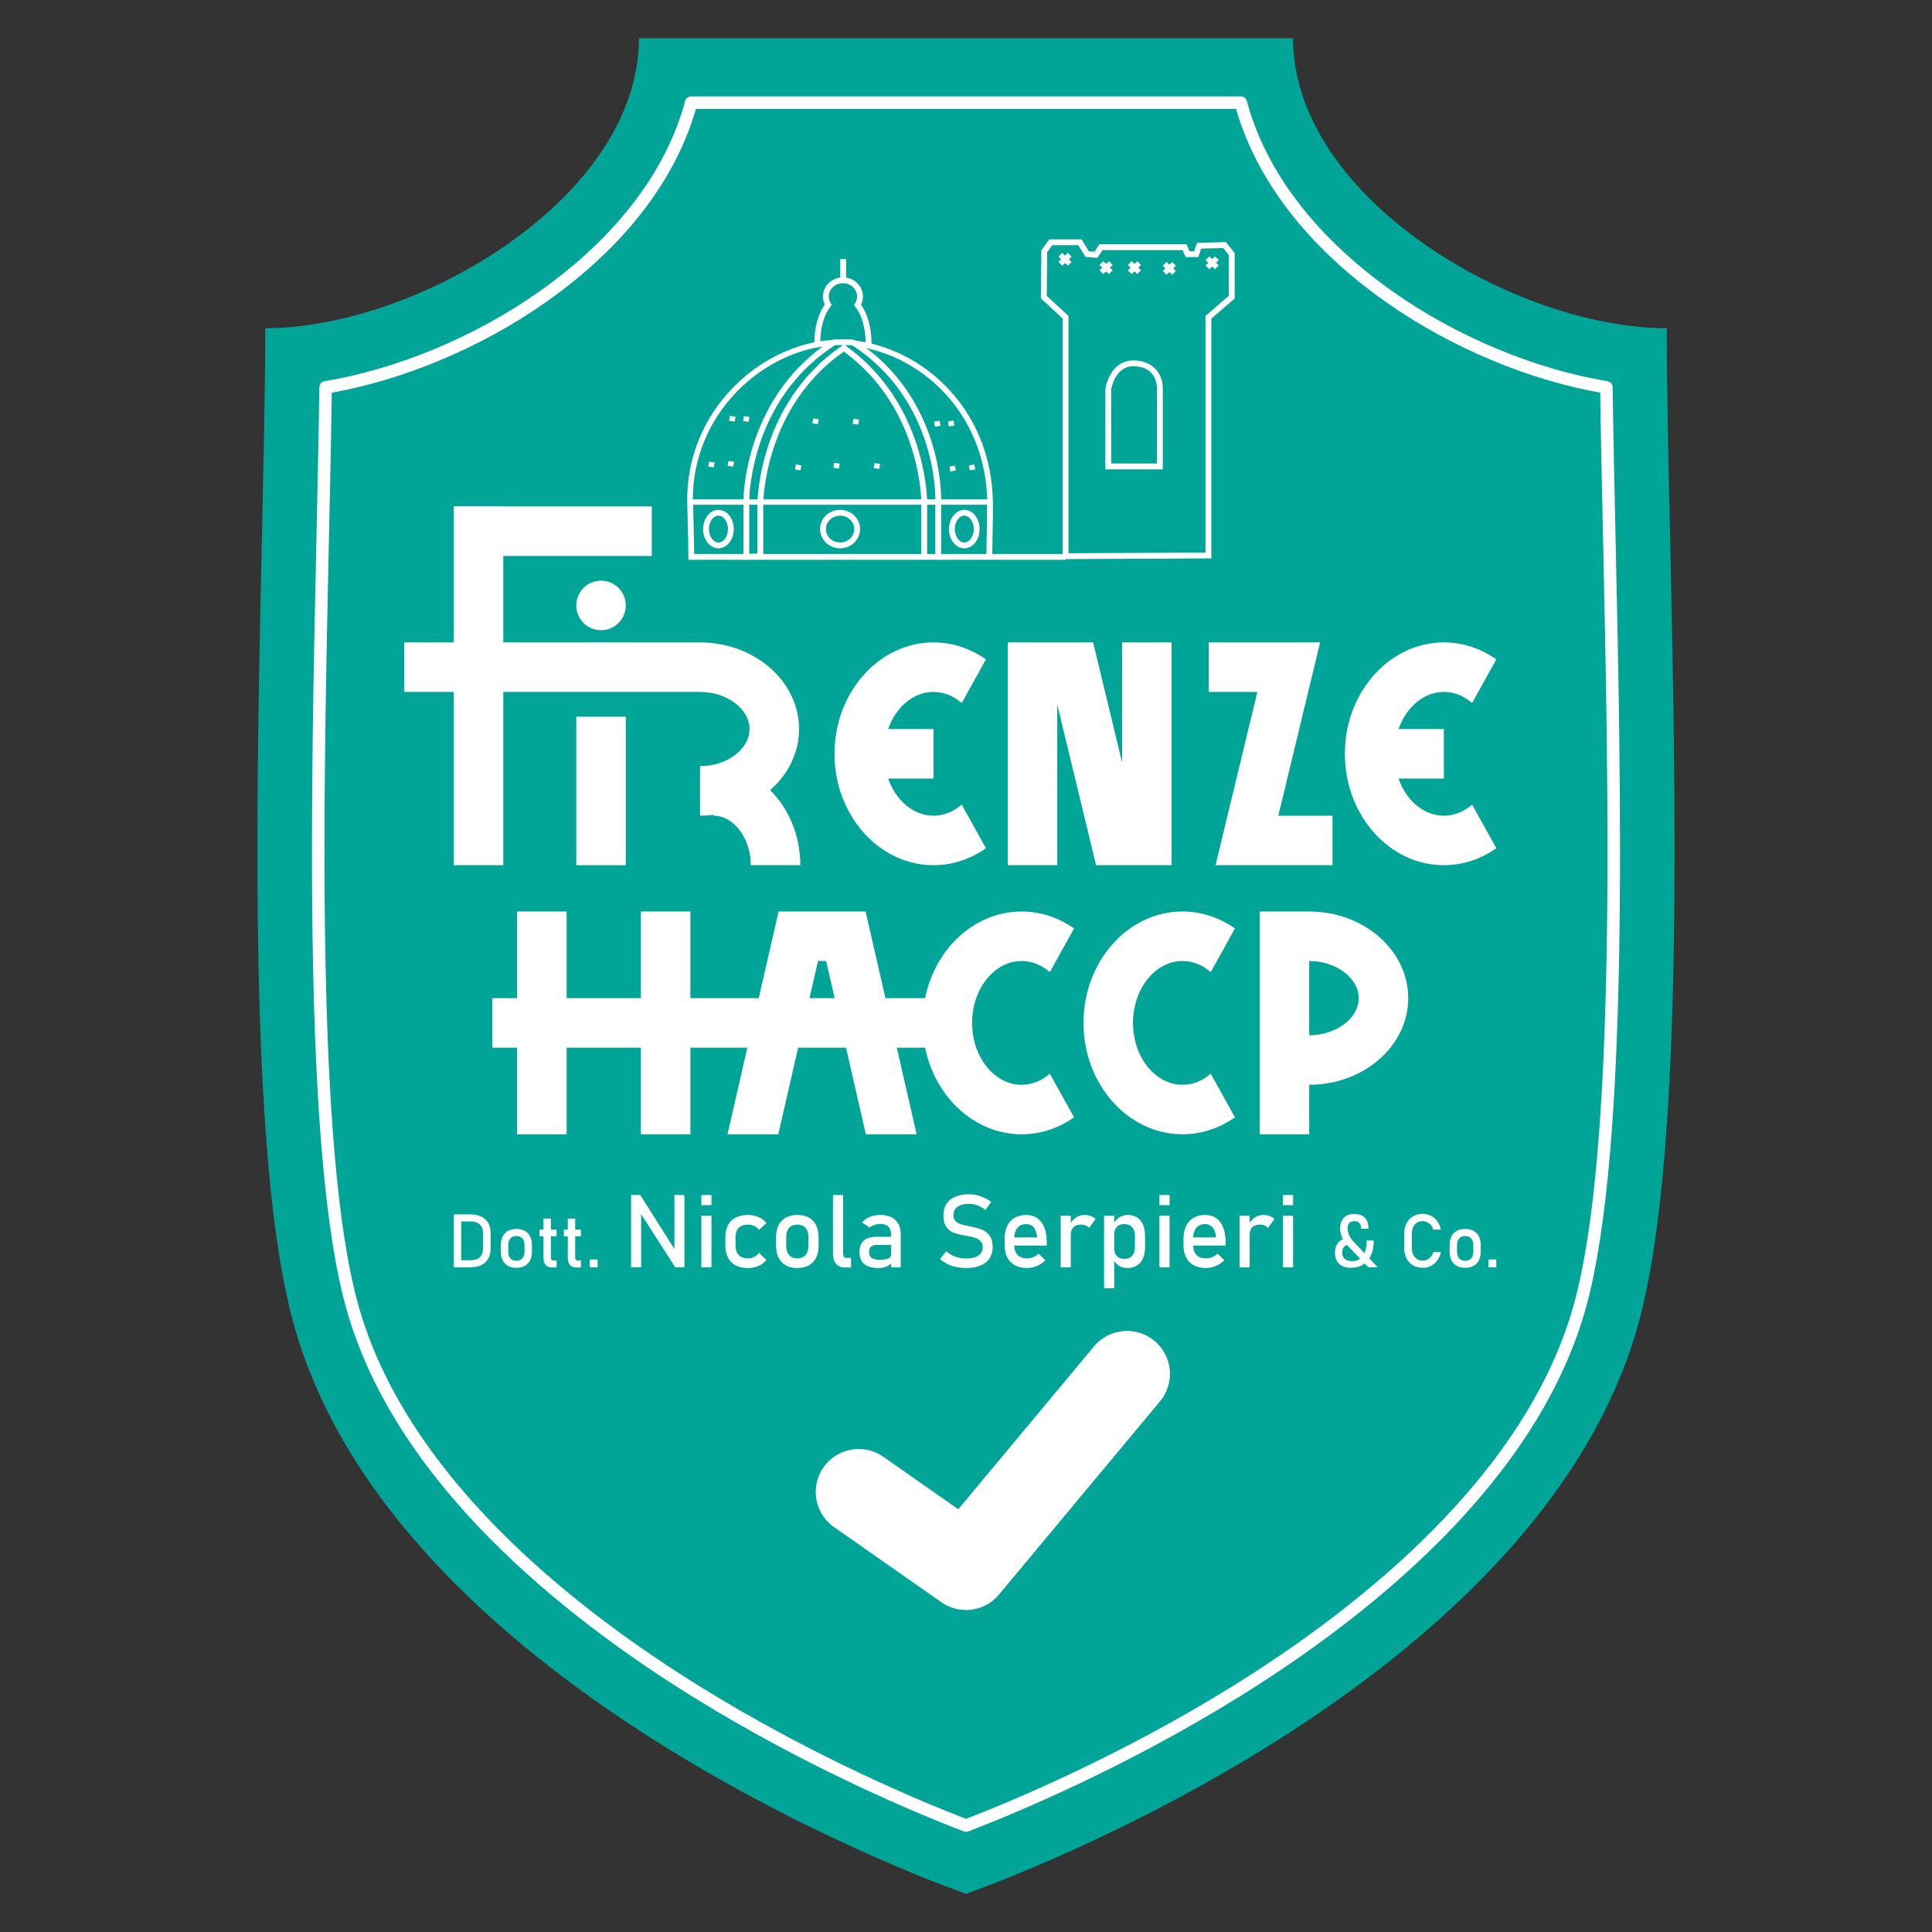 <svg xmlns="http://www.w3.org/2000/svg" xmlns:xlink="http://www.w3.org/1999/xlink" xmlns:inkscape="http://www.inkscape.org/namespaces/inkscape" version="1.1" width="900" height="900" viewBox="0 0 900 900">
<rect x="0" y="0" width="900" height="900" fill="#333333" stroke="none"/>
<defs>
<clipPath id="clip_0">
<path transform="matrix(1,0,0,-1,0,900)" d="M0 900H900V0H0Z"/>
</clipPath>
</defs>
<g inkscape:groupmode="layer" inkscape:label="Livello 1">
<g clip-path="url(#clip_0)">
<path transform="matrix(1,0,0,-1,776.442,152.902)" d="M0 0C-70.442 0-174.089 60.483-174.089 135.092H-326.442-478.794C-478.794 60.483-582.441 0-652.883 0-652.883-116.053-666.983-364.709-639.698-463.61-591.587-637.995-326.442-729.288-326.442-729.288-326.442-729.288-61.296-637.995-13.185-463.61 14.1-364.709 0-116.053 0 0" fill="#00a597"/>
<path transform="matrix(1,0,0,-1,450,850.416)" stroke-width="5.83" stroke-linecap="round" stroke-linejoin="round" fill="none" stroke="#ffffff" d="M0 0C-19.957 7.647-71.214 28.695-125.233 62.151-186.378 100.021-263.915 162.02-286.069 242.318-305.927 314.299-302.303 479.746-299.656 600.55-299.117 625.193-298.597 648.905-298.321 669.963-264.397 675.605-227.692 690.698-197.3 712.099-160.806 737.796-136.976 769.178-128.017 802.606H128.017C136.976 769.178 160.807 737.796 197.3 712.099 227.691 690.698 264.397 675.605 298.321 669.963 298.597 648.905 299.117 625.193 299.656 600.55 302.303 479.746 305.927 314.299 286.068 242.318 263.915 162.02 186.377 100.021 125.233 62.151 71.214 28.695 19.957 7.647 0 0Z"/>
<path transform="matrix(1,0,0,-1,377.098,464.974)" d="M0 0 3.961 17.298H7.747L11.706 0ZM98.811 17.298C103.691 17.298 108.215 15.387 111.95 12.137L123.245 32.451C116.142 37.453 107.774 40.362 98.811 40.362 76.903 40.362 58.518 23.08 53.848 0H35.371L26.125 40.362 25.832 40.29V40.362H-14.526V39.838L-23.659 0H-55.49V40.362H-78.549V0H-113.141V40.362H-136.204V0H-147.736V-23.06H-136.204V-63.414H-113.141V-23.06H-78.549V-63.414H-55.49V-23.06H-28.946L-38.192-63.414H-14.533L-5.288-23.06H17L26.242-63.414H49.9L40.658-23.06H53.848C58.518-46.134 76.903-63.414 98.811-63.414 107.774-63.414 116.142-60.513 123.245-55.508L111.95-35.192C108.215-38.44 103.691-40.356 98.811-40.356 86.088-40.356 75.743-27.423 75.743-11.53 75.743 4.365 86.088 17.298 98.811 17.298" fill="#ffffff"/>
<path transform="matrix(1,0,0,-1,550.854,447.675)" d="M0 0C4.885 0 9.412-1.911 13.148-5.162L24.439 15.153C17.344 20.155 8.967 23.064 0 23.064-25.432 23.064-46.119-.212-46.119-28.829-46.119-57.44-25.432-80.713 0-80.713 8.967-80.713 17.344-77.811 24.439-72.806L13.148-52.49C9.412-55.738 4.885-57.655 0-57.655-12.721-57.655-23.06-44.722-23.06-28.829-23.06-12.933-12.721 0 0 0" fill="#ffffff"/>
<path transform="matrix(1,0,0,-1,609.888,482.267)" d="M0 0V34.591C12.499 34.591 23.06 26.667 23.06 17.293 23.06 7.923 12.499 0 0 0M0 57.655H-23.06V-46.122H0V-23.063C25.428-23.063 46.119-4.958 46.119 17.293 46.119 39.549 25.428 57.655 0 57.655" fill="#ffffff"/>
<path transform="matrix(1,0,0,-1,0,900)" d="M268.452 496.962H291.516V566.143H268.452Z" fill="#ffffff"/>
<path transform="matrix(1,0,0,-1,279.984,293.567)" d="M0 0C6.365 0 11.532 5.164 11.532 11.532 11.532 17.899 6.365 23.064 0 23.064-6.364 23.064-11.532 17.899-11.532 11.532-11.532 5.164-6.364 0 0 0" fill="#ffffff"/>
<path transform="matrix(1,0,0,-1,358.755,368.103)" d="M0 0C8.323 7.309 13.475 17.381 13.475 28.479 13.475 50.564-6.899 68.554-32.064 68.83V68.841H-124.312V109.128H-55.128V132.191H-124.312V132.258H-147.375V68.841H-153.138-170.435V45.777H-153.138-147.375V-34.936H-124.312V45.777H-32.644C-20.149 45.777-9.585 37.86-9.585 28.479-9.585 19.109-20.149 11.186-32.644 11.186V-11.877C-30.495-11.877-28.374-11.738-26.303-11.486V-11.877C-16.925-11.877-9-22.439-9-34.936H14.055C14.055-20.98 8.598-8.462 0 0" fill="#ffffff"/>
<path transform="matrix(1,0,0,-1,434.861,403.038)" d="M0 0C8.974 0 17.34 2.902 24.435 7.906L13.151 28.222C9.415 24.975 4.881 23.058 0 23.058-9.438 23.058-17.566 30.184-21.128 40.355H0V63.414H-21.128C-17.566 73.592-9.438 80.713 0 80.713 4.881 80.713 9.415 78.802 13.151 75.551L24.435 95.87C17.34 100.871 8.974 103.777 0 103.777-25.428 103.777-46.12 80.501-46.12 51.884-46.12 23.273-25.428 0 0 0" fill="#ffffff"/>
<path transform="matrix(1,0,0,-1,492.511,328.206)" d="M0 0 18.074-74.832H30.205 41.736 53.265V28.945H30.205V-26.993L16.718 28.945H0-6.986-23.064V-74.832H0Z" fill="#ffffff"/>
<path transform="matrix(1,0,0,-1,672.611,403.038)" d="M0 0C8.974 0 17.349 2.902 24.437 7.906L13.151 28.222C9.411 24.975 4.892 23.058 0 23.058-9.426 23.058-17.557 30.184-21.117 40.355H0V63.414H-21.117C-17.557 73.592-9.426 80.713 0 80.713 4.892 80.713 9.411 78.802 13.151 75.551L24.437 95.87C17.349 100.871 8.974 103.777 0 103.777-25.429 103.777-46.124 80.501-46.124 51.884-46.124 23.273-25.429 0 0 0" fill="#ffffff"/>
<path transform="matrix(1,0,0,-1,566.245,403.038)" d="M0 0H8.356 23.703 54.48V23.058H29.255L48.709 103.777H37.186 25.063-3.172V80.713H19.485Z" fill="#ffffff"/>
<path transform="matrix(1,0,0,-1,213.718,587.057)" d="M0 0H5.573C7.391 0 8.8 .471 9.8 1.415 10.799 2.357 11.299 3.688 11.299 5.404V12.654C11.299 14.371 10.799 15.701 9.8 16.643 8.8 17.586 7.391 18.058 5.573 18.058H0V21.345H5.471C7.448 21.345 9.136 20.999 10.536 20.311 11.937 19.622 13.004 18.617 13.738 17.296 14.472 15.974 14.839 14.382 14.839 12.518V5.539C14.839 3.676 14.472 2.084 13.738 .763 13.004-.559 11.934-1.564 10.528-2.252 9.122-2.942 7.431-3.286 5.455-3.286H0ZM-2.337 21.345H1.118V-3.286H-2.337Z" fill="#ffffff"/>
<path transform="matrix(1,0,0,-1,243.353,586.176)" d="M0 0C.661 .757 .991 1.818 .991 3.184V6.098C.991 7.465 .661 8.52 0 9.266-.661 10.012-1.595 10.384-2.803 10.384-4.012 10.384-4.946 10.012-5.607 9.266-6.268 8.52-6.598 7.465-6.598 6.098V3.184C-6.598 1.818-6.268 .757-5.607 0-4.946-.757-4.012-1.135-2.803-1.135-1.595-1.135-.661-.757 0 0M-6.716-3.524C-7.801-2.925-8.628-2.053-9.198-.906-9.768 .24-10.054 1.62-10.054 3.235V6.098C-10.054 7.691-9.768 9.054-9.198 10.189-8.628 11.324-7.801 12.188-6.716 12.781-5.632 13.374-4.328 13.67-2.803 13.67-1.279 13.67 .025 13.374 1.11 12.781 2.194 12.188 3.021 11.324 3.591 10.189 4.162 9.054 4.447 7.691 4.447 6.098V3.184C4.447 1.581 4.162 .212 3.591-.924 3.021-2.058 2.194-2.925 1.11-3.524 .025-4.122-1.279-4.421-2.803-4.421-4.328-4.421-5.632-4.122-6.716-3.524" fill="#ffffff"/>
<path transform="matrix(1,0,0,-1,254.161,589.251)" d="M0 0C-.661 .785-.991 1.945-.991 3.481V21.606H2.465V3.447C2.465 3.017 2.549 2.687 2.719 2.456 2.888 2.224 3.136 2.109 3.464 2.109H5.124V-1.178H3.125C1.702-1.178 .661-.785 0 0M-2.804 16.491H5.124V13.374H-2.804Z" fill="#ffffff"/>
<path transform="matrix(1,0,0,-1,265.477,589.251)" d="M0 0C-.661 .785-.991 1.945-.991 3.481V21.606H2.465V3.447C2.465 3.017 2.549 2.687 2.719 2.456 2.888 2.224 3.136 2.109 3.464 2.109H5.124V-1.178H3.125C1.702-1.178 .661-.785 0 0M-2.804 16.491H5.124V13.374H-2.804Z" fill="#ffffff"/>
<path transform="matrix(1,0,0,-1,0,900)" d="M274.751 313.282H278.376V309.657H274.751Z" fill="#ffffff"/>
<path transform="matrix(1,0,0,-1,293.977,556.689)" d="M0 0H4.282L20.739-26.017 20.183-26.618V0H24.859V-33.632H20.531L4.12-8.009 4.676-7.407V-33.632H0Z" fill="#ffffff"/>
<path transform="matrix(1,0,0,-1,0,900)" d="M326.705 333.682H331.427V309.657H326.705ZM326.705 343.311H331.427V338.589H326.705Z" fill="#ffffff"/>
<path transform="matrix(1,0,0,-1,342.688,589.464)" d="M0 0C-1.55 .817-2.735 2.006-3.553 3.565-4.371 5.123-4.779 7.005-4.779 9.212V13.17C-4.779 15.345-4.371 17.205-3.553 18.748-2.735 20.291-1.55 21.468 0 22.278 1.551 23.088 3.422 23.493 5.613 23.493 6.863 23.493 8.039 23.343 9.143 23.042 10.246 22.741 11.237 22.305 12.117 21.734 12.996 21.163 13.729 20.469 14.316 19.651L10.914 16.595C10.234 17.367 9.44 17.961 8.529 18.378 7.619 18.795 6.67 19.003 5.682 19.003 3.861 19.003 2.45 18.493 1.447 17.475 .444 16.456-.058 15.021-.058 13.17V9.212C-.058 7.314 .44 5.848 1.435 4.815 2.43 3.78 3.846 3.263 5.682 3.263 6.685 3.263 7.642 3.487 8.553 3.935 9.463 4.382 10.25 5.015 10.914 5.833L14.316 2.546C13.714 1.743 12.973 1.061 12.094 .498 11.214-.066 10.223-.494 9.12-.787 8.016-1.08 6.847-1.226 5.613-1.226 3.422-1.226 1.551-.818 0 0" fill="#ffffff"/>
<path transform="matrix(1,0,0,-1,375.253,584.649)" d="M0 0C.903 1.034 1.354 2.484 1.354 4.351V8.332C1.354 10.199 .903 11.642 0 12.66-.903 13.679-2.18 14.188-3.831 14.188-5.482 14.188-6.759 13.679-7.661 12.66-8.564 11.642-9.015 10.199-9.015 8.332V4.351C-9.015 2.484-8.564 1.034-7.661 0-6.759-1.034-5.482-1.551-3.831-1.551-2.18-1.551-.903-1.034 0 0M-9.177-4.815C-10.659-3.997-11.789-2.805-12.568-1.239-13.348 .327-13.737 2.214-13.737 4.421V8.332C-13.737 10.508-13.348 12.371-12.568 13.922-11.789 15.473-10.659 16.653-9.177 17.463-7.696 18.273-5.914 18.678-3.831 18.678-1.747 18.678 .035 18.273 1.516 17.463 2.997 16.653 4.128 15.473 4.907 13.922 5.686 12.371 6.076 10.508 6.076 8.332V4.351C6.076 2.16 5.686 .289 4.907-1.262 4.128-2.813 2.997-3.997 1.516-4.815 .035-5.633-1.747-6.041-3.831-6.041-5.914-6.041-7.696-5.633-9.177-4.815" fill="#ffffff"/>
<path transform="matrix(1,0,0,-1,392.764,584.14)" d="M0 0C0-.587 .127-1.038 .382-1.355 .636-1.671 .995-1.829 1.458-1.829H3.68V-6.319H.903C-.888-6.319-2.272-5.764-3.252-4.653-4.232-3.542-4.722-1.975-4.722 .046V27.451H0Z" fill="#ffffff"/>
<path transform="matrix(1,0,0,-1,415.099,575.114)" d="M0 0C0 1.574-.421 2.797-1.262 3.669-2.103 4.54-3.295 4.976-4.838 4.976-5.794 4.976-6.732 4.83-7.65 4.537-8.568 4.243-9.382 3.834-10.092 3.31L-13.54 5.671C-12.63 6.767-11.43 7.619-9.941 8.228-8.452 8.838-6.797 9.143-4.977 9.143-2.986 9.143-1.281 8.791 .139 8.089 1.558 7.387 2.638 6.369 3.379 5.034 4.12 3.699 4.49 2.091 4.49 .208V-15.23H0ZM-12.522-13.737C-13.988-12.51-14.721-10.647-14.721-8.147-14.721-5.772-14.049-3.989-12.707-2.8-11.365-1.613-9.336-1.018-6.62-1.018H.208L.532-4.815H-6.597C-7.831-4.815-8.753-5.089-9.363-5.636-9.972-6.184-10.277-7.022-10.277-8.147-10.277-9.367-9.872-10.269-9.062-10.856-8.252-11.442-7.021-11.735-5.37-11.735-3.565-11.735-2.218-11.542-1.331-11.156-.444-10.771 0-10.169 0-9.351L.486-12.73C.069-13.378-.444-13.911-1.053-14.328-1.663-14.744-2.369-15.056-3.171-15.265-3.974-15.473-4.876-15.577-5.879-15.577-8.842-15.577-11.056-14.964-12.522-13.737" fill="#ffffff"/>
<path transform="matrix(1,0,0,-1,445.467,590.228)" d="M0 0C-1.451 .309-2.805 .772-4.062 1.389-5.32 2.006-6.496 2.778-7.592 3.704L-4.653 7.314C-3.372 6.203-1.96 5.37-.417 4.815 1.126 4.259 2.8 3.981 4.606 3.981 7.044 3.981 8.934 4.433 10.277 5.335 11.619 6.238 12.29 7.515 12.29 9.166V9.189C12.29 10.362 11.985 11.291 11.376 11.978 10.766 12.665 9.98 13.174 9.015 13.506 8.051 13.837 6.805 14.142 5.277 14.42 5.231 14.435 5.181 14.444 5.127 14.444 5.073 14.444 5.023 14.451 4.976 14.467L4.629 14.536C2.376 14.922 .544 15.357-.868 15.844-2.28 16.33-3.488 17.217-4.491 18.505-5.494 19.793-5.995 21.626-5.995 24.002V24.026C-5.995 26.109-5.528 27.887-4.595 29.361-3.661 30.834-2.3 31.957-.509 32.728 1.281 33.5 3.433 33.886 5.948 33.886 7.152 33.886 8.336 33.754 9.502 33.493 10.666 33.23 11.816 32.841 12.95 32.324 14.084 31.806 15.198 31.154 16.294 30.367L13.609 26.618C12.329 27.559 11.051 28.265 9.779 28.736 8.506 29.206 7.229 29.442 5.948 29.442 3.649 29.442 1.863 28.982 .59 28.065-.683 27.147-1.319 25.846-1.319 24.165V24.141C-1.319 22.984-.992 22.074-.336 21.411 .32 20.747 1.138 20.256 2.118 19.941 3.098 19.624 4.459 19.296 6.203 18.957 6.264 18.941 6.322 18.93 6.376 18.922 6.43 18.915 6.488 18.902 6.55 18.887 6.627 18.872 6.712 18.856 6.805 18.841 6.897 18.826 6.982 18.81 7.059 18.795 9.096 18.378 10.798 17.884 12.162 17.313 13.528 16.743 14.67 15.82 15.588 14.548 16.506 13.274 16.966 11.535 16.966 9.328V9.282C16.966 7.229 16.479 5.474 15.508 4.016 14.535 2.558 13.128 1.447 11.284 .683 9.439-.08 7.214-.462 4.606-.462 2.986-.462 1.45-.308 0 0" fill="#ffffff"/>
<path transform="matrix(1,0,0,-1,472.825,589.441)" d="M0 0C-1.574 .833-2.774 2.057-3.6 3.669-4.424 5.281-4.837 7.229-4.837 9.513V12.222C-4.837 14.597-4.44 16.626-3.646 18.309-2.851 19.991-1.698 21.272-.185 22.151 1.327 23.03 3.148 23.47 5.278 23.47 7.283 23.47 8.995 22.969 10.415 21.965 11.835 20.963 12.919 19.513 13.667 17.615 14.416 15.716 14.79 13.44 14.79 10.787V9.213H-1.412V13.009H10.3C10.161 14.967 9.656 16.492 8.784 17.58 7.912 18.667 6.743 19.211 5.278 19.211 3.487 19.211 2.102 18.625 1.122 17.452 .143 16.28-.347 14.621-.347 12.476V9.42C-.347 7.43 .177 5.903 1.226 4.838 2.276 3.773 3.765 3.241 5.694 3.241 6.65 3.241 7.599 3.433 8.541 3.82 9.482 4.205 10.323 4.746 11.064 5.44L14.165 2.338C12.977 1.196 11.643 .313 10.161-.312 8.68-.937 7.191-1.249 5.694-1.249 3.472-1.249 1.574-.833 0 0" fill="#ffffff"/>
<path transform="matrix(1,0,0,-1,505.739,570.855)" d="M0 0C-.632 .262-1.365 .393-2.199 .393-3.695 .393-4.856-.02-5.682-.845-6.508-1.67-6.921-2.816-6.921-4.283L-7.406 .347C-6.666 1.782-5.709 2.897-4.536 3.691-3.364 4.486-2.067 4.884-.647 4.884 .448 4.884 1.439 4.725 2.327 4.409 3.214 4.093 3.989 3.625 4.653 3.009L1.574-1.157C1.157-.648 .633-.263 0 0M-11.642 4.536H-6.921V-19.489H-11.642Z" fill="#ffffff"/>
<path transform="matrix(1,0,0,-1,521.177,589.614)" d="M0 0C-1.111 .717-1.929 1.732-2.454 3.043L-2.13 8.066C-2.13 7.032-1.944 6.153-1.574 5.428-1.204 4.702-.667 4.147 .035 3.761 .737 3.375 1.589 3.182 2.592 3.182 4.151 3.182 5.359 3.656 6.215 4.606 7.072 5.555 7.5 6.893 7.5 8.621V13.83C7.5 15.588 7.072 16.954 6.215 17.926 5.359 18.899 4.151 19.384 2.592 19.384 1.589 19.384 .737 19.199 .035 18.829-.667 18.458-1.204 17.915-1.574 17.197-1.944 16.48-2.13 15.619-2.13 14.616L-2.615 19.245C-1.89 20.649-.941 21.734 .232 22.497 1.404 23.262 2.709 23.643 4.144 23.643 5.841 23.643 7.295 23.262 8.506 22.497 9.717 21.734 10.639 20.619 11.272 19.153 11.905 17.687 12.221 15.92 12.221 13.853V8.621C12.221 6.585 11.898 4.841 11.249 3.391 10.601 1.94 9.652 .833 8.402 .069 7.152-.694 5.655-1.076 3.912-1.076 2.415-1.076 1.111-.718 0 0M-6.851 23.296H-2.13V-10.496H-6.851Z" fill="#ffffff"/>
<path transform="matrix(1,0,0,-1,0,900)" d="M540.11 333.682H544.831V309.657H540.11ZM540.11 343.311H544.831V338.589H540.11Z" fill="#ffffff"/>
<path transform="matrix(1,0,0,-1,556.151,589.441)" d="M0 0C-1.574 .833-2.774 2.057-3.6 3.669-4.424 5.281-4.837 7.229-4.837 9.513V12.222C-4.837 14.597-4.44 16.626-3.646 18.309-2.851 19.991-1.698 21.272-.185 22.151 1.327 23.03 3.148 23.47 5.278 23.47 7.283 23.47 8.995 22.969 10.415 21.965 11.835 20.963 12.919 19.513 13.667 17.615 14.416 15.716 14.79 13.44 14.79 10.787V9.213H-1.412V13.009H10.3C10.161 14.967 9.656 16.492 8.784 17.58 7.912 18.667 6.743 19.211 5.278 19.211 3.487 19.211 2.102 18.625 1.122 17.452 .143 16.28-.347 14.621-.347 12.476V9.42C-.347 7.43 .177 5.903 1.226 4.838 2.276 3.773 3.765 3.241 5.694 3.241 6.65 3.241 7.599 3.433 8.541 3.82 9.482 4.205 10.323 4.746 11.064 5.44L14.165 2.338C12.977 1.196 11.643 .313 10.161-.312 8.68-.937 7.191-1.249 5.694-1.249 3.472-1.249 1.574-.833 0 0" fill="#ffffff"/>
<path transform="matrix(1,0,0,-1,589.063,570.855)" d="M0 0C-.632 .262-1.365 .393-2.199 .393-3.695 .393-4.856-.02-5.682-.845-6.508-1.67-6.921-2.816-6.921-4.283L-7.406 .347C-6.666 1.782-5.709 2.897-4.536 3.691-3.364 4.486-2.067 4.884-.647 4.884 .448 4.884 1.439 4.725 2.327 4.409 3.214 4.093 3.989 3.625 4.653 3.009L1.574-1.157C1.157-.648 .633-.263 0 0M-11.642 4.536H-6.921V-19.489H-11.642Z" fill="#ffffff"/>
<path transform="matrix(1,0,0,-1,0,900)" d="M597.651 333.682H602.372V309.657H597.651ZM597.651 343.311H602.372V338.589H597.651Z" fill="#ffffff"/>
<path transform="matrix(1,0,0,-1,628.019,580.553)" d="M0 0C-.791 .825-1.462 1.683-2.016 2.575-2.57 3.468-2.993 4.39-3.286 5.345-3.581 6.299-3.727 7.273-3.727 8.267-3.727 10.424-3.151 12.093-1.999 13.273-.847 14.453 .779 15.043 2.879 15.043 4.969 15.043 6.587 14.476 7.733 13.34 8.879 12.206 9.452 10.599 9.452 8.521V8.182H5.996V8.521C5.996 9.526 5.725 10.302 5.183 10.85 4.642 11.398 3.874 11.672 2.879 11.672 1.875 11.672 1.098 11.375 .55 10.783 .002 10.189-.271 9.351-.271 8.267-.271 7.612-.164 6.934 .051 6.235 .265 5.534 .581 4.84 1 4.151 1.417 3.461 1.919 2.806 2.507 2.186L13.772-9.791H9.385ZM-1.626-.017C-2.394-.717-2.778-1.705-2.778-2.981-2.778-4.235-2.369-5.208-1.55-5.903-.732-6.598 .424-6.945 1.914-6.945 3.326-6.945 4.537-6.567 5.548-5.81 6.559-5.054 7.327-3.955 7.852-2.515 8.377-1.075 8.64 .661 8.64 2.693H11.926C11.926 .006 11.504-2.29 10.664-4.192 9.822-6.096 8.594-7.546 6.979-8.545 5.364-9.545 3.422-10.045 1.152-10.045-.384-10.045-1.697-9.768-2.787-9.215-3.877-8.662-4.707-7.857-5.277-6.801-5.847-5.745-6.132-4.472-6.132-2.981-6.132-.971-5.579 .638-4.472 1.846-3.366 3.055-1.802 3.755 .22 3.947L1.643 1.034C.232 1.034-.858 .684-1.626-.017" fill="#ffffff"/>
<path transform="matrix(1,0,0,-1,658.231,589.462)" d="M0 0C-1.293 .756-2.295 1.829-3.007 3.219-3.718 4.607-4.074 6.216-4.074 8.046V14.805C-4.074 16.635-3.718 18.244-3.007 19.633-2.295 21.022-1.293 22.097 0 22.86 1.293 23.622 2.792 24.003 4.497 24.003 5.909 24.003 7.208 23.701 8.394 23.097 9.58 22.493 10.571 21.638 11.367 20.531 12.163 19.424 12.702 18.142 12.984 16.686H9.444C9.229 17.453 8.871 18.139 8.369 18.744 7.865 19.348 7.276 19.813 6.598 20.141 5.92 20.469 5.221 20.632 4.497 20.632 3.493 20.632 2.611 20.389 1.855 19.904 1.098 19.418 .511 18.738 .093 17.863-.325 16.988-.534 15.968-.534 14.805V8.046C-.534 6.894-.325 5.878 .093 4.997 .511 4.116 1.098 3.436 1.855 2.956 2.611 2.476 3.493 2.236 4.497 2.236 5.232 2.236 5.935 2.388 6.606 2.693 7.279 2.998 7.865 3.449 8.369 4.048 8.871 4.647 9.229 5.358 9.444 6.183H12.984C12.702 4.726 12.16 3.444 11.358 2.337 10.557 1.23 9.562 .375 8.377-.229 7.192-.833 5.898-1.135 4.497-1.135 2.792-1.135 1.293-.757 0 0" fill="#ffffff"/>
<path transform="matrix(1,0,0,-1,685.335,586.176)" d="M0 0C.661 .757 .991 1.818 .991 3.184V6.098C.991 7.465 .661 8.52 0 9.266-.66 10.012-1.595 10.384-2.803 10.384-4.012 10.384-4.947 10.012-5.607 9.266-6.268 8.52-6.598 7.465-6.598 6.098V3.184C-6.598 1.818-6.268 .757-5.607 0-4.947-.757-4.012-1.135-2.803-1.135-1.595-1.135-.66-.757 0 0M-6.716-3.524C-7.801-2.925-8.628-2.053-9.198-.906-9.769 .24-10.053 1.62-10.053 3.235V6.098C-10.053 7.691-9.769 9.054-9.198 10.189-8.628 11.324-7.801 12.188-6.716 12.781-5.633 13.374-4.328 13.67-2.803 13.67-1.279 13.67 .026 13.374 1.11 12.781 2.194 12.188 3.021 11.324 3.591 10.189 4.161 9.054 4.447 7.691 4.447 6.098V3.184C4.447 1.581 4.161 .212 3.591-.924 3.021-2.058 2.194-2.925 1.11-3.524 .026-4.122-1.279-4.421-2.803-4.421-4.328-4.421-5.633-4.122-6.716-3.524" fill="#ffffff"/>
<path transform="matrix(1,0,0,-1,0,900)" d="M693.423 313.282H697.048V309.657H693.423Z" fill="#ffffff"/>
<path transform="matrix(1,0,0,-1,384.74,246.466)" d="M0 0C0 3.439 2.959 6.239 6.599 6.239 10.238 6.239 13.198 3.439 13.198 0 13.198-3.443 10.238-6.243 6.599-6.243 2.959-6.243 0-3.443 0 0M6.599 8.963C1.457 8.963-2.721 4.943-2.721 0-2.721-4.945 1.457-8.967 6.599-8.967 11.74-8.967 15.918-4.945 15.918 0 15.918 4.943 11.74 8.963 6.599 8.963" fill="#ffffff"/>
<path transform="matrix(1,0,0,-1,449.198,240.226)" d="M0 0C2.401 0 4.433-2.858 4.433-6.243 4.433-9.627 2.401-12.485 0-12.485-2.397-12.485-4.421-9.627-4.421-6.243-4.421-2.858-2.397 0 0 0M0-15.21C3.947-15.21 7.153-11.188 7.153-6.243 7.153-1.297 3.947 2.725 0 2.725-3.939 2.725-7.141-1.297-7.141-6.243-7.141-11.188-3.939-15.21 0-15.21" fill="#ffffff"/>
<path transform="matrix(1,0,0,-1,330.257,246.468)" d="M0 0C0 3.441 1.988 6.241 4.429 6.241 6.866 6.241 8.854 3.441 8.854 0 8.854-3.441 6.866-6.241 4.429-6.241 2.028-6.241 0-3.382 0 0M4.429 8.965C.486 8.965-2.72 4.943-2.72 0-2.72-4.943 .486-8.965 4.429-8.965 8.368-8.965 11.574-4.943 11.574 0 11.574 4.943 8.368 8.965 4.429 8.965" fill="#ffffff"/>
<path transform="matrix(1,0,0,-1,329.944,217.34)" d="M0 0 2.572-.402 2.968 1.905 .397 2.304Z" fill="#ffffff"/>
<path transform="matrix(1,0,0,-1,338.987,217.006)" d="M0 0 2.575-.398 2.969 1.91 .394 2.302Z" fill="#ffffff"/>
<path transform="matrix(1,0,0,-1,339.678,196.013)" d="M0 0 2.57-.398 2.96 1.904 .389 2.307Z" fill="#ffffff"/>
<path transform="matrix(1,0,0,-1,349.112,194.221)" d="M0 0-2.578 .397-2.968-1.91-.395-2.31Z" fill="#ffffff"/>
<path transform="matrix(1,0,0,-1,370.34,218.696)" d="M0 0 2.568-.398 2.958 1.905 .39 2.307Z" fill="#ffffff"/>
<path transform="matrix(1,0,0,-1,388.218,217.872)" d="M0 0 2.575-.4 2.969 1.913 .395 2.308Z" fill="#ffffff"/>
<path transform="matrix(1,0,0,-1,407.389,215.734)" d="M0 0-.393-2.309 2.181-2.708 2.571-.401Z" fill="#ffffff"/>
<path transform="matrix(1,0,0,-1,378.435,197.217)" d="M0 0 2.576-.402 2.965 1.902 .39 2.304Z" fill="#ffffff"/>
<path transform="matrix(1,0,0,-1,397.206,197.395)" d="M0 0 2.576-.4 2.964 1.916 .401 2.307Z" fill="#ffffff"/>
<path transform="matrix(1,0,0,-1,454.306,218.695)" d="M0 0-.395 2.31-2.964 1.905-2.58-.404Z" fill="#ffffff"/>
<path transform="matrix(1,0,0,-1,442.693,219.608)" d="M0 0 2.568 .396 2.179 2.705-.391 2.302Z" fill="#ffffff"/>
<path transform="matrix(1,0,0,-1,444.573,198.215)" d="M0 0-.386 2.307-2.965 1.903-2.572-.406Z" fill="#ffffff"/>
<path transform="matrix(1,0,0,-1,435.144,196.424)" d="M0 0 .378-2.31 2.966-1.915 2.569 .392Z" fill="#ffffff"/>
<path transform="matrix(1,0,0,-1,572.43,137.8)" d="M0 0-10.854-9.372V-119.601L-74.684-119.921V-9.4L-84.813-.02-84.615 20.313-82.222 23.574H-70.13L-66.774 18.12-61.219 17.693-58.815 21.302H-21.509L-20.153 18.064H-14.218L-12.854 21.977-2.615 22.258 0 18.969ZM-140.531-97.335H-136.738V-120.267H-140.531ZM-216.883-97.335H-143.251V-120.267H-216.883ZM-219.604-119.996-223.401-120.194V-97.335H-219.604ZM-166.714-25.989C-167.13-25.653-167.573-25.329-168.001-24.999-168.216-24.832-168.437-24.667-168.656-24.502-168.731-24.444-168.806-24.387-168.883-24.329-168.579-24.393-168.28-24.494-167.978-24.563-167.515-24.668-167.056-24.804-166.594-24.919-139.197-31.769-113.678-57.155-112.545-94.841H-112.711-134.017V-94.594C-134.002-94.153-133.134-52.983-166.714-25.989M-190.425-35.242C-190.085-34.904-189.749-34.565-189.4-34.23-189.056-33.9-188.706-33.572-188.353-33.246-185.615-30.713-182.628-28.277-179.339-25.991-176.311-28.191-173.558-30.523-171.017-32.934-170.658-33.275-170.291-33.612-169.941-33.956-169.587-34.305-169.253-34.661-168.908-35.012-145.979-58.396-143.537-88.717-143.282-94.841H-216.799C-216.312-86.751-212.973-57.607-190.425-35.242M-223.388-94.841C-223.237-89.324-221.098-53.82-192.232-29.492-191.83-29.153-191.435-28.813-191.023-28.479-190.626-28.157-190.223-27.839-189.816-27.521-187.93-26.049-185.943-24.623-183.84-23.256-183.776-23.215-183.717-23.171-183.653-23.13-183.572-23.077-183.497-23.021-183.415-22.968-182.784-22.938-181.278-22.94-179.723-22.952L-179.893-23.067-180.052-23.175-180.087-23.199C-183.415-25.458-186.442-27.868-189.233-30.371-189.605-30.705-189.988-31.034-190.351-31.371-190.728-31.721-191.081-32.08-191.448-32.434-215.572-55.675-219.036-86.479-219.523-94.841ZM-140.56-94.841C-140.811-88.518-143.334-56.437-167.915-32.148-168.288-31.78-168.648-31.408-169.031-31.044-169.39-30.702-169.774-30.369-170.142-30.031-172.7-27.679-175.456-25.406-178.475-23.259-178.495-23.245-178.513-23.23-178.533-23.215L-178.65-23.133-178.889-22.964C-177.359-22.991-175.918-23.037-175.347-23.096-175.217-23.18-175.099-23.27-174.97-23.354-174.896-23.403-174.828-23.453-174.755-23.502-172.944-24.699-171.228-25.942-169.586-27.216-169.197-27.518-168.787-27.81-168.407-28.115-167.987-28.454-167.598-28.804-167.188-29.146-135.968-55.276-136.726-94.091-136.738-94.552V-94.841ZM-249.695-94.841C-249.695-75.911-242.315-58.001-228.834-44.291-218.741-34.025-205.891-26.99-192.918-24.274-192.467-24.179-192.017-24.125-191.566-24.042-191.118-23.958-190.671-23.884-190.224-23.812-189.875-23.755-189.527-23.682-189.178-23.632-189.247-23.682-189.312-23.734-189.381-23.784-189.655-23.985-189.921-24.188-190.19-24.391-190.622-24.715-191.065-25.034-191.487-25.363-191.923-25.703-192.344-26.049-192.769-26.394-223.709-51.511-225.955-89.095-226.109-94.841H-249.529ZM-185.541-4.99-184.941-4.241-185.443-3.425C-186.051-2.439-186.358-1.393-186.358-.316-186.358 2.904-183.751 5.53-180.433 5.856H-179.079C-175.768 5.53-173.165 2.904-173.165-.316-173.165-1.415-173.489-2.48-174.12-3.482L-174.634-4.301-174.031-5.056C-171.033-8.821-169.231-15.006-169.195-21.621-170.705-21.322-172.218-21.1-173.73-20.911-173.854-20.831-173.967-20.745-174.092-20.665-175.076-20.035-184.039-20.288-184.112-20.303L-184.601-20.493C-184.648-20.522-184.69-20.554-184.736-20.583-186.589-20.697-188.441-20.892-190.303-21.184-190.213-14.678-188.473-8.65-185.541-4.99M-249.323-106.282C-249.401-103.426-249.48-100.464-249.542-97.335H-226.121V-120.267H-249.047C-249.068-115.409-249.193-110.937-249.323-106.282M-112.775-111.029C-112.844-114.188-112.913-117.289-112.929-120.267H-134.017V-97.335H-112.63C-112.59-101.888-112.675-106.525-112.775-111.029M-1.328 25.019-14.805 24.648-16.153 20.788H-18.339L-19.695 24.027H-60.272L-62.604 20.531-65.179 20.732-68.608 26.298H-83.599L-87.327 21.215-87.55-1.198-77.405-10.591V-120.267H-110.199C-110.182-117.301-110.121-114.235-110.051-111.087-109.941-106.156-109.828-101.057-109.909-96.068-110.525-56.126-137.561-29.259-166.488-22.26-166.486-22.072-166.468-21.888-166.469-21.699-166.485-14.866-168.299-8.374-171.343-4.097-170.752-2.899-170.444-1.607-170.444-.316-170.444 4.139-173.85 7.816-178.282 8.502V17.131H-179.641-181.002V8.524C-185.551 7.931-189.079 4.215-189.079-.316-189.079-1.577-188.787-2.84-188.221-4.016-191.264-8.272-193.049-14.771-193.054-21.654-206.662-24.419-220.145-31.733-230.696-42.463-244.963-56.971-252.63-76.022-252.29-96.11-252.229-99.75-252.136-103.098-252.047-106.359-251.905-111.421-251.768-116.263-251.768-121.629V-122.991H-226.121V-123.064L-224.724-122.991H-143.251-134.017-111.573-110.213-76.044V-122.651L-8.133-122.313V-10.619L2.721-1.247V19.92Z" fill="#ffffff"/>
<path transform="matrix(1,0,0,-1,538.954,215.911)" d="M0 0H-21.323L-21.339 34.522C-21.319 34.63-19.545 45.299-11.129 45.299-.538 45.299 0 36.743 0 35.028ZM-11.129 48.024C-19.707 48.024-23.319 39.468-24.043 34.733V-2.725H2.721V35.028C2.721 41.498-1.559 48.024-11.129 48.024" fill="#ffffff"/>
<path transform="matrix(1,0,0,-1,498.325,118.683)" d="M0 0-.863 .902-2.201-.375-3.535 .902-5.26-.9-4.006-2.099-5.264-3.3-4.402-4.201-3.539-5.102-2.202-3.825-.863-5.106 0-4.204 .861-3.304-.397-2.101 .861-.9Z" fill="#ffffff"/>
<path transform="matrix(1,0,0,-1,516.599,127.681)" d="M0 0 1.725 1.802 .464 3.005 1.725 4.208 .861 5.112 0 6.014-1.344 4.732-2.684 6.012-4.409 4.21-3.15 3.008-4.409 1.808-2.684 .002-1.343 1.282Z" fill="#ffffff"/>
<path transform="matrix(1,0,0,-1,526.262,126.776)" d="M0 0 .863-.901 2.198 .376 3.535-.905 4.398-.004 5.259 .896 4.001 2.102 5.259 3.305 4.397 4.206 3.535 5.107 2.2 3.829 .867 5.107-.858 3.305 .396 2.103-.862 .9Z" fill="#ffffff"/>
<path transform="matrix(1,0,0,-1,546.914,122.898)" d="M0 0-.863 .902-2.198-.375-3.531 .902-4.393 .001-5.256-.9-4.002-2.101-5.256-3.301-4.395-4.2-3.531-5.102-2.199-3.828-.863-5.108 0-4.207 .861-3.307-.396-2.103 .861-.9Z" fill="#ffffff"/>
<path transform="matrix(1,0,0,-1,567.758,121.212)" d="M0 0-1.716 1.806-3.061 .524-4.405 1.806-6.129 0-4.87-1.201-6.129-2.401-4.413-4.206-3.066-2.923-1.721-4.206 .004-2.401-1.257-1.198Z" fill="#ffffff"/>
<path transform="matrix(1,0,0,-1,400,695)" stroke-width="40" stroke-linecap="round" stroke-linejoin="round" fill="none" stroke="#ffffff" d="M0 0 50-35 125 55"/>
</g>
</g>
</svg>
